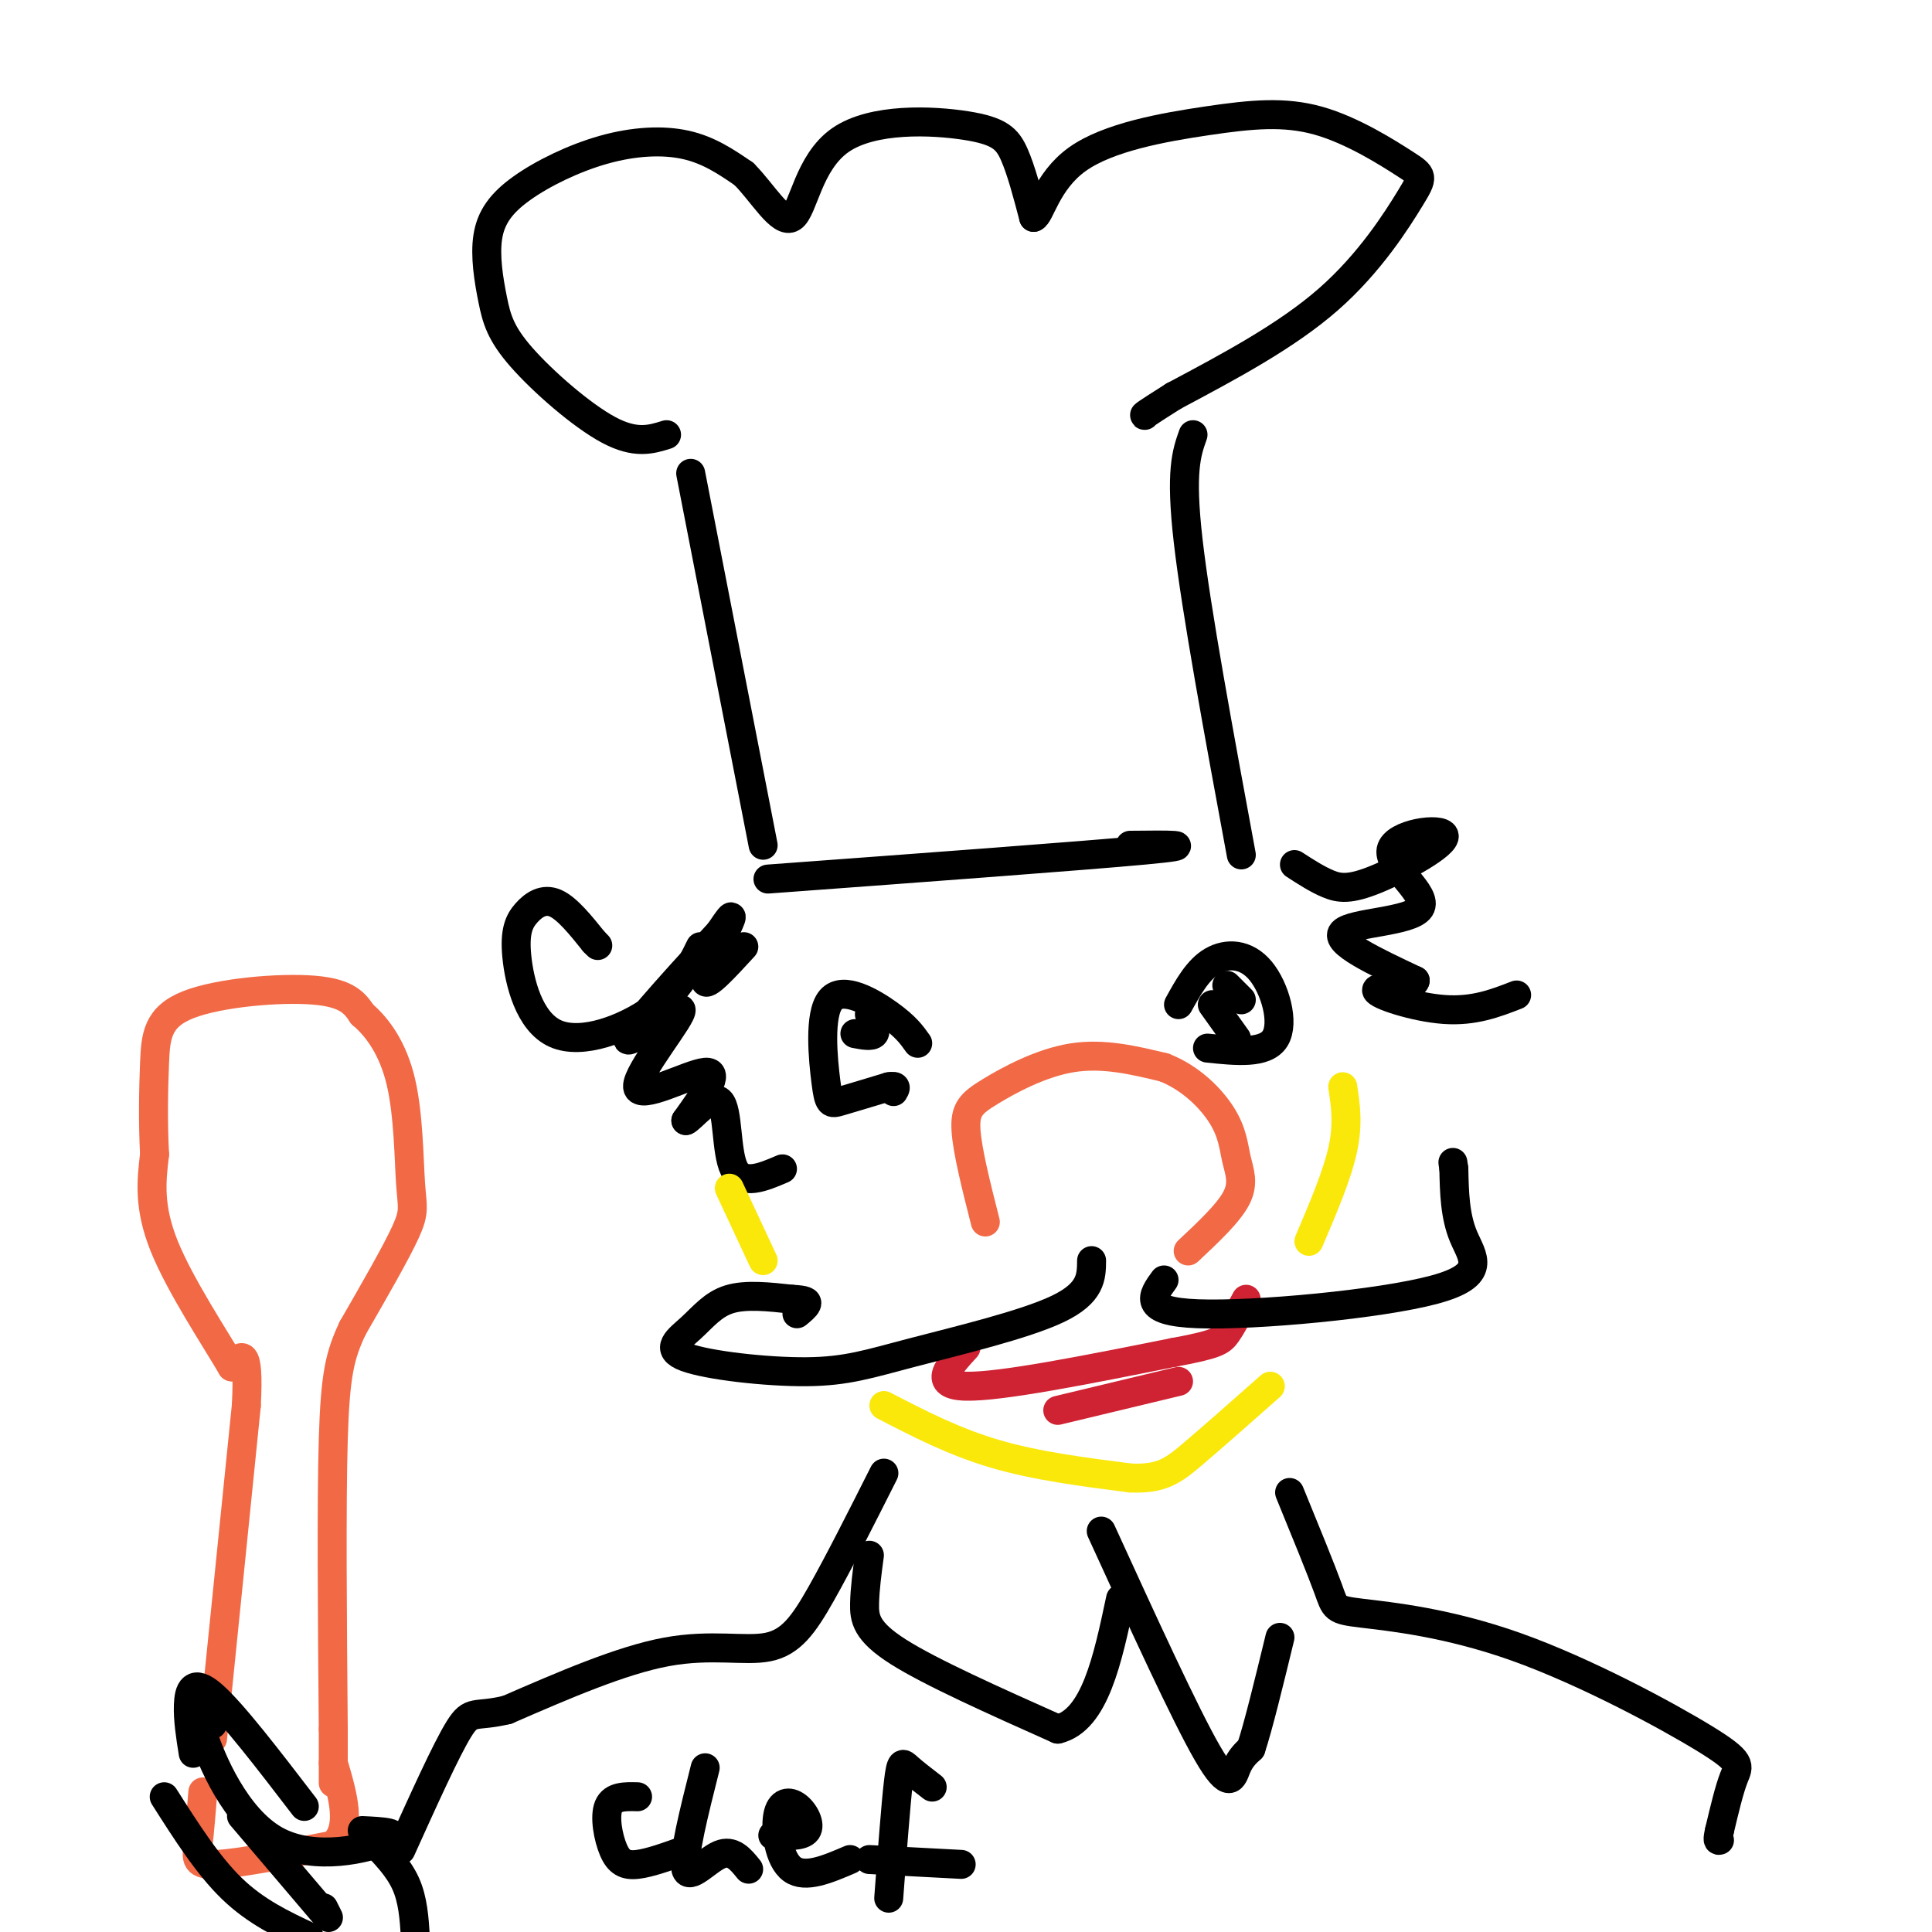 <svg viewBox='0 0 400 400' version='1.1' xmlns='http://www.w3.org/2000/svg' xmlns:xlink='http://www.w3.org/1999/xlink'><g fill='none' stroke='#000000' stroke-width='6' stroke-linecap='round' stroke-linejoin='round'><path d='M159,182c32.750,-2.417 65.500,-4.833 78,-6c12.500,-1.167 4.750,-1.083 -3,-1'/><path d='M158,175c0.000,0.000 -15.000,-77.000 -15,-77'/><path d='M138,90c-3.200,1.000 -6.399,2.000 -12,-1c-5.601,-3.000 -13.602,-10.001 -18,-15c-4.398,-4.999 -5.192,-7.995 -6,-12c-0.808,-4.005 -1.631,-9.018 -1,-13c0.631,-3.982 2.716,-6.933 7,-10c4.284,-3.067 10.769,-6.249 17,-8c6.231,-1.751 12.209,-2.072 17,-1c4.791,1.072 8.396,3.536 12,6'/><path d='M154,36c3.897,3.874 7.641,10.560 10,9c2.359,-1.560 3.333,-11.367 10,-16c6.667,-4.633 19.026,-4.094 26,-3c6.974,1.094 8.564,2.741 10,6c1.436,3.259 2.718,8.129 4,13'/><path d='M214,45c1.319,-0.258 2.615,-7.402 9,-12c6.385,-4.598 17.857,-6.651 27,-8c9.143,-1.349 15.955,-1.994 23,0c7.045,1.994 14.321,6.627 18,9c3.679,2.373 3.760,2.485 1,7c-2.760,4.515 -8.360,13.433 -17,21c-8.640,7.567 -20.320,13.784 -32,20'/><path d='M243,82c-6.333,4.000 -6.167,4.000 -6,4'/><path d='M247,90c-1.333,3.750 -2.667,7.500 -1,22c1.667,14.500 6.333,39.750 11,65'/></g>
<g fill='none' stroke='#f26946' stroke-width='6' stroke-linecap='round' stroke-linejoin='round'><path d='M204,253c-1.863,-7.345 -3.726,-14.690 -4,-19c-0.274,-4.310 1.042,-5.583 5,-8c3.958,-2.417 10.560,-5.976 17,-7c6.440,-1.024 12.720,0.488 19,2'/><path d='M241,221c5.507,2.121 9.775,6.424 12,10c2.225,3.576 2.407,6.424 3,9c0.593,2.576 1.598,4.879 0,8c-1.598,3.121 -5.799,7.061 -10,11'/></g>
<g fill='none' stroke='#000000' stroke-width='6' stroke-linecap='round' stroke-linejoin='round'><path d='M190,216c-1.215,-1.718 -2.431,-3.435 -6,-6c-3.569,-2.565 -9.493,-5.976 -12,-3c-2.507,2.976 -1.598,12.340 -1,17c0.598,4.660 0.885,4.617 3,4c2.115,-0.617 6.057,-1.809 10,-3'/><path d='M184,225c1.833,-0.333 1.417,0.333 1,1'/><path d='M244,208c2.000,-3.625 4.000,-7.250 7,-9c3.000,-1.750 7.000,-1.625 10,2c3.000,3.625 5.000,10.750 3,14c-2.000,3.250 -8.000,2.625 -14,2'/><path d='M251,208c0.000,0.000 5.000,7.000 5,7'/><path d='M177,214c1.750,0.333 3.500,0.667 4,0c0.500,-0.667 -0.250,-2.333 -1,-4'/><path d='M254,204c0.000,0.000 3.000,3.000 3,3'/></g>
<g fill='none' stroke='#cf2233' stroke-width='6' stroke-linecap='round' stroke-linejoin='round'><path d='M200,279c-3.583,3.917 -7.167,7.833 0,8c7.167,0.167 25.083,-3.417 43,-7'/><path d='M243,280c8.956,-1.667 9.844,-2.333 11,-4c1.156,-1.667 2.578,-4.333 4,-7'/><path d='M219,292c0.000,0.000 25.000,-6.000 25,-6'/></g>
<g fill='none' stroke='#000000' stroke-width='6' stroke-linecap='round' stroke-linejoin='round'><path d='M154,196c-3.978,4.333 -7.956,8.667 -8,7c-0.044,-1.667 3.844,-9.333 5,-12c1.156,-2.667 -0.422,-0.333 -2,2'/><path d='M149,193c-5.490,5.938 -18.214,19.782 -19,22c-0.786,2.218 10.367,-7.189 11,-6c0.633,1.189 -9.253,12.974 -9,16c0.253,3.026 10.644,-2.707 14,-3c3.356,-0.293 -0.322,4.853 -4,10'/><path d='M142,232c0.905,-0.190 5.167,-5.667 7,-4c1.833,1.667 1.238,10.476 3,14c1.762,3.524 5.881,1.762 10,0'/><path d='M268,179c2.364,1.531 4.729,3.061 7,4c2.271,0.939 4.450,1.285 10,-1c5.550,-2.285 14.471,-7.201 14,-9c-0.471,-1.799 -10.332,-0.482 -11,3c-0.668,3.482 7.859,9.130 6,12c-1.859,2.870 -14.102,2.963 -16,5c-1.898,2.037 6.551,6.019 15,10'/><path d='M293,203c-0.143,1.726 -8.000,1.042 -8,2c0.000,0.958 7.857,3.560 14,4c6.143,0.440 10.571,-1.280 15,-3'/><path d='M145,196c-2.211,4.508 -4.422,9.016 -10,13c-5.578,3.984 -14.522,7.443 -20,5c-5.478,-2.443 -7.489,-10.789 -8,-16c-0.511,-5.211 0.478,-7.288 2,-9c1.522,-1.712 3.578,-3.061 6,-2c2.422,1.061 5.211,4.530 8,8'/><path d='M123,195c1.333,1.333 0.667,0.667 0,0'/><path d='M226,261c-0.026,3.343 -0.053,6.687 -7,10c-6.947,3.313 -20.816,6.596 -30,9c-9.184,2.404 -13.685,3.929 -22,4c-8.315,0.071 -20.445,-1.311 -25,-3c-4.555,-1.689 -1.534,-3.686 1,-6c2.534,-2.314 4.581,-4.947 8,-6c3.419,-1.053 8.209,-0.527 13,0'/><path d='M164,269c2.778,0.133 3.222,0.467 3,1c-0.222,0.533 -1.111,1.267 -2,2'/><path d='M241,265c-2.393,3.280 -4.786,6.560 7,7c11.786,0.440 37.750,-1.958 49,-5c11.250,-3.042 7.786,-6.726 6,-11c-1.786,-4.274 -1.893,-9.137 -2,-14'/><path d='M301,242c-0.333,-2.333 -0.167,-1.167 0,0'/></g>
<g fill='none' stroke='#fae80b' stroke-width='6' stroke-linecap='round' stroke-linejoin='round'><path d='M151,246c0.000,0.000 7.000,15.000 7,15'/><path d='M183,291c7.250,3.750 14.500,7.500 23,10c8.500,2.500 18.250,3.750 28,5'/><path d='M234,306c6.533,0.289 8.867,-1.489 13,-5c4.133,-3.511 10.067,-8.756 16,-14'/><path d='M271,257c2.917,-6.833 5.833,-13.667 7,-19c1.167,-5.333 0.583,-9.167 0,-13'/></g>
<g fill='none' stroke='#000000' stroke-width='6' stroke-linecap='round' stroke-linejoin='round'><path d='M183,305c-4.679,9.280 -9.357,18.560 -13,25c-3.643,6.440 -6.250,10.042 -11,11c-4.750,0.958 -11.643,-0.726 -21,1c-9.357,1.726 -21.179,6.863 -33,12'/><path d='M105,354c-6.822,1.644 -7.378,-0.244 -10,4c-2.622,4.244 -7.311,14.622 -12,25'/><path d='M267,309c3.257,7.957 6.514,15.915 8,20c1.486,4.085 1.202,4.299 7,5c5.798,0.701 17.678,1.889 32,7c14.322,5.111 31.087,14.145 39,19c7.913,4.855 6.975,5.530 6,8c-0.975,2.470 -1.988,6.735 -3,11'/><path d='M356,379c-0.500,2.167 -0.250,2.083 0,2'/><path d='M180,322c-0.467,3.467 -0.933,6.933 -1,10c-0.067,3.067 0.267,5.733 7,10c6.733,4.267 19.867,10.133 33,16'/><path d='M219,358c7.667,-1.833 10.333,-14.417 13,-27'/><path d='M228,317c8.689,19.000 17.378,38.000 22,46c4.622,8.000 5.178,5.000 6,3c0.822,-2.000 1.911,-3.000 3,-4'/><path d='M259,362c1.500,-4.500 3.750,-13.750 6,-23'/></g>
<g fill='none' stroke='#f26946' stroke-width='6' stroke-linecap='round' stroke-linejoin='round'><path d='M44,360c0.000,0.000 7.000,-69.000 7,-69'/><path d='M51,291c0.667,-12.833 -1.167,-10.417 -3,-8'/><path d='M48,283c-3.489,-5.956 -10.711,-16.844 -14,-25c-3.289,-8.156 -2.644,-13.578 -2,-19'/><path d='M32,239c-0.351,-6.579 -0.228,-13.526 0,-19c0.228,-5.474 0.561,-9.474 7,-12c6.439,-2.526 18.982,-3.579 26,-3c7.018,0.579 8.509,2.789 10,5'/><path d='M75,210c3.257,2.767 6.399,7.185 8,14c1.601,6.815 1.662,16.027 2,21c0.338,4.973 0.954,5.707 -1,10c-1.954,4.293 -6.477,12.147 -11,20'/><path d='M73,275c-2.600,5.556 -3.600,9.444 -4,23c-0.400,13.556 -0.200,36.778 0,60'/><path d='M69,358c0.000,11.833 0.000,11.417 0,11'/><path d='M42,371c-0.333,4.111 -0.667,8.222 -1,11c-0.333,2.778 -0.667,4.222 4,4c4.667,-0.222 14.333,-2.111 24,-4'/><path d='M69,382c4.000,-3.500 2.000,-10.250 0,-17'/></g>
<g fill='none' stroke='#000000' stroke-width='6' stroke-linecap='round' stroke-linejoin='round'><path d='M44,357c-1.827,-1.631 -3.655,-3.262 -2,2c1.655,5.262 6.792,17.417 15,22c8.208,4.583 19.488,1.595 23,0c3.512,-1.595 -0.744,-1.798 -5,-2'/><path d='M40,363c-0.556,-3.489 -1.111,-6.978 -1,-10c0.111,-3.022 0.889,-5.578 5,-2c4.111,3.578 11.556,13.289 19,23'/><path d='M34,372c4.500,7.083 9.000,14.167 14,19c5.000,4.833 10.500,7.417 16,10'/><path d='M50,376c0.000,0.000 17.000,20.000 17,20'/><path d='M67,395c0.000,0.000 1.000,2.000 1,2'/><path d='M77,381c2.750,2.833 5.500,5.667 7,9c1.500,3.333 1.750,7.167 2,11'/><path d='M132,372c-2.560,-0.065 -5.119,-0.131 -6,2c-0.881,2.131 -0.083,6.458 1,9c1.083,2.542 2.452,3.298 5,3c2.548,-0.298 6.274,-1.649 10,-3'/><path d='M146,366c-2.333,9.267 -4.667,18.533 -4,21c0.667,2.467 4.333,-1.867 7,-3c2.667,-1.133 4.333,0.933 6,3'/><path d='M160,380c3.059,0.113 6.118,0.226 7,-1c0.882,-1.226 -0.413,-3.793 -2,-5c-1.587,-1.207 -3.466,-1.056 -4,2c-0.534,3.056 0.276,9.016 3,11c2.724,1.984 7.362,-0.008 12,-2'/><path d='M193,370c-1.933,-1.489 -3.867,-2.978 -5,-4c-1.133,-1.022 -1.467,-1.578 -2,3c-0.533,4.578 -1.267,14.289 -2,24'/><path d='M180,385c0.000,0.000 19.000,1.000 19,1'/></g>
</svg>